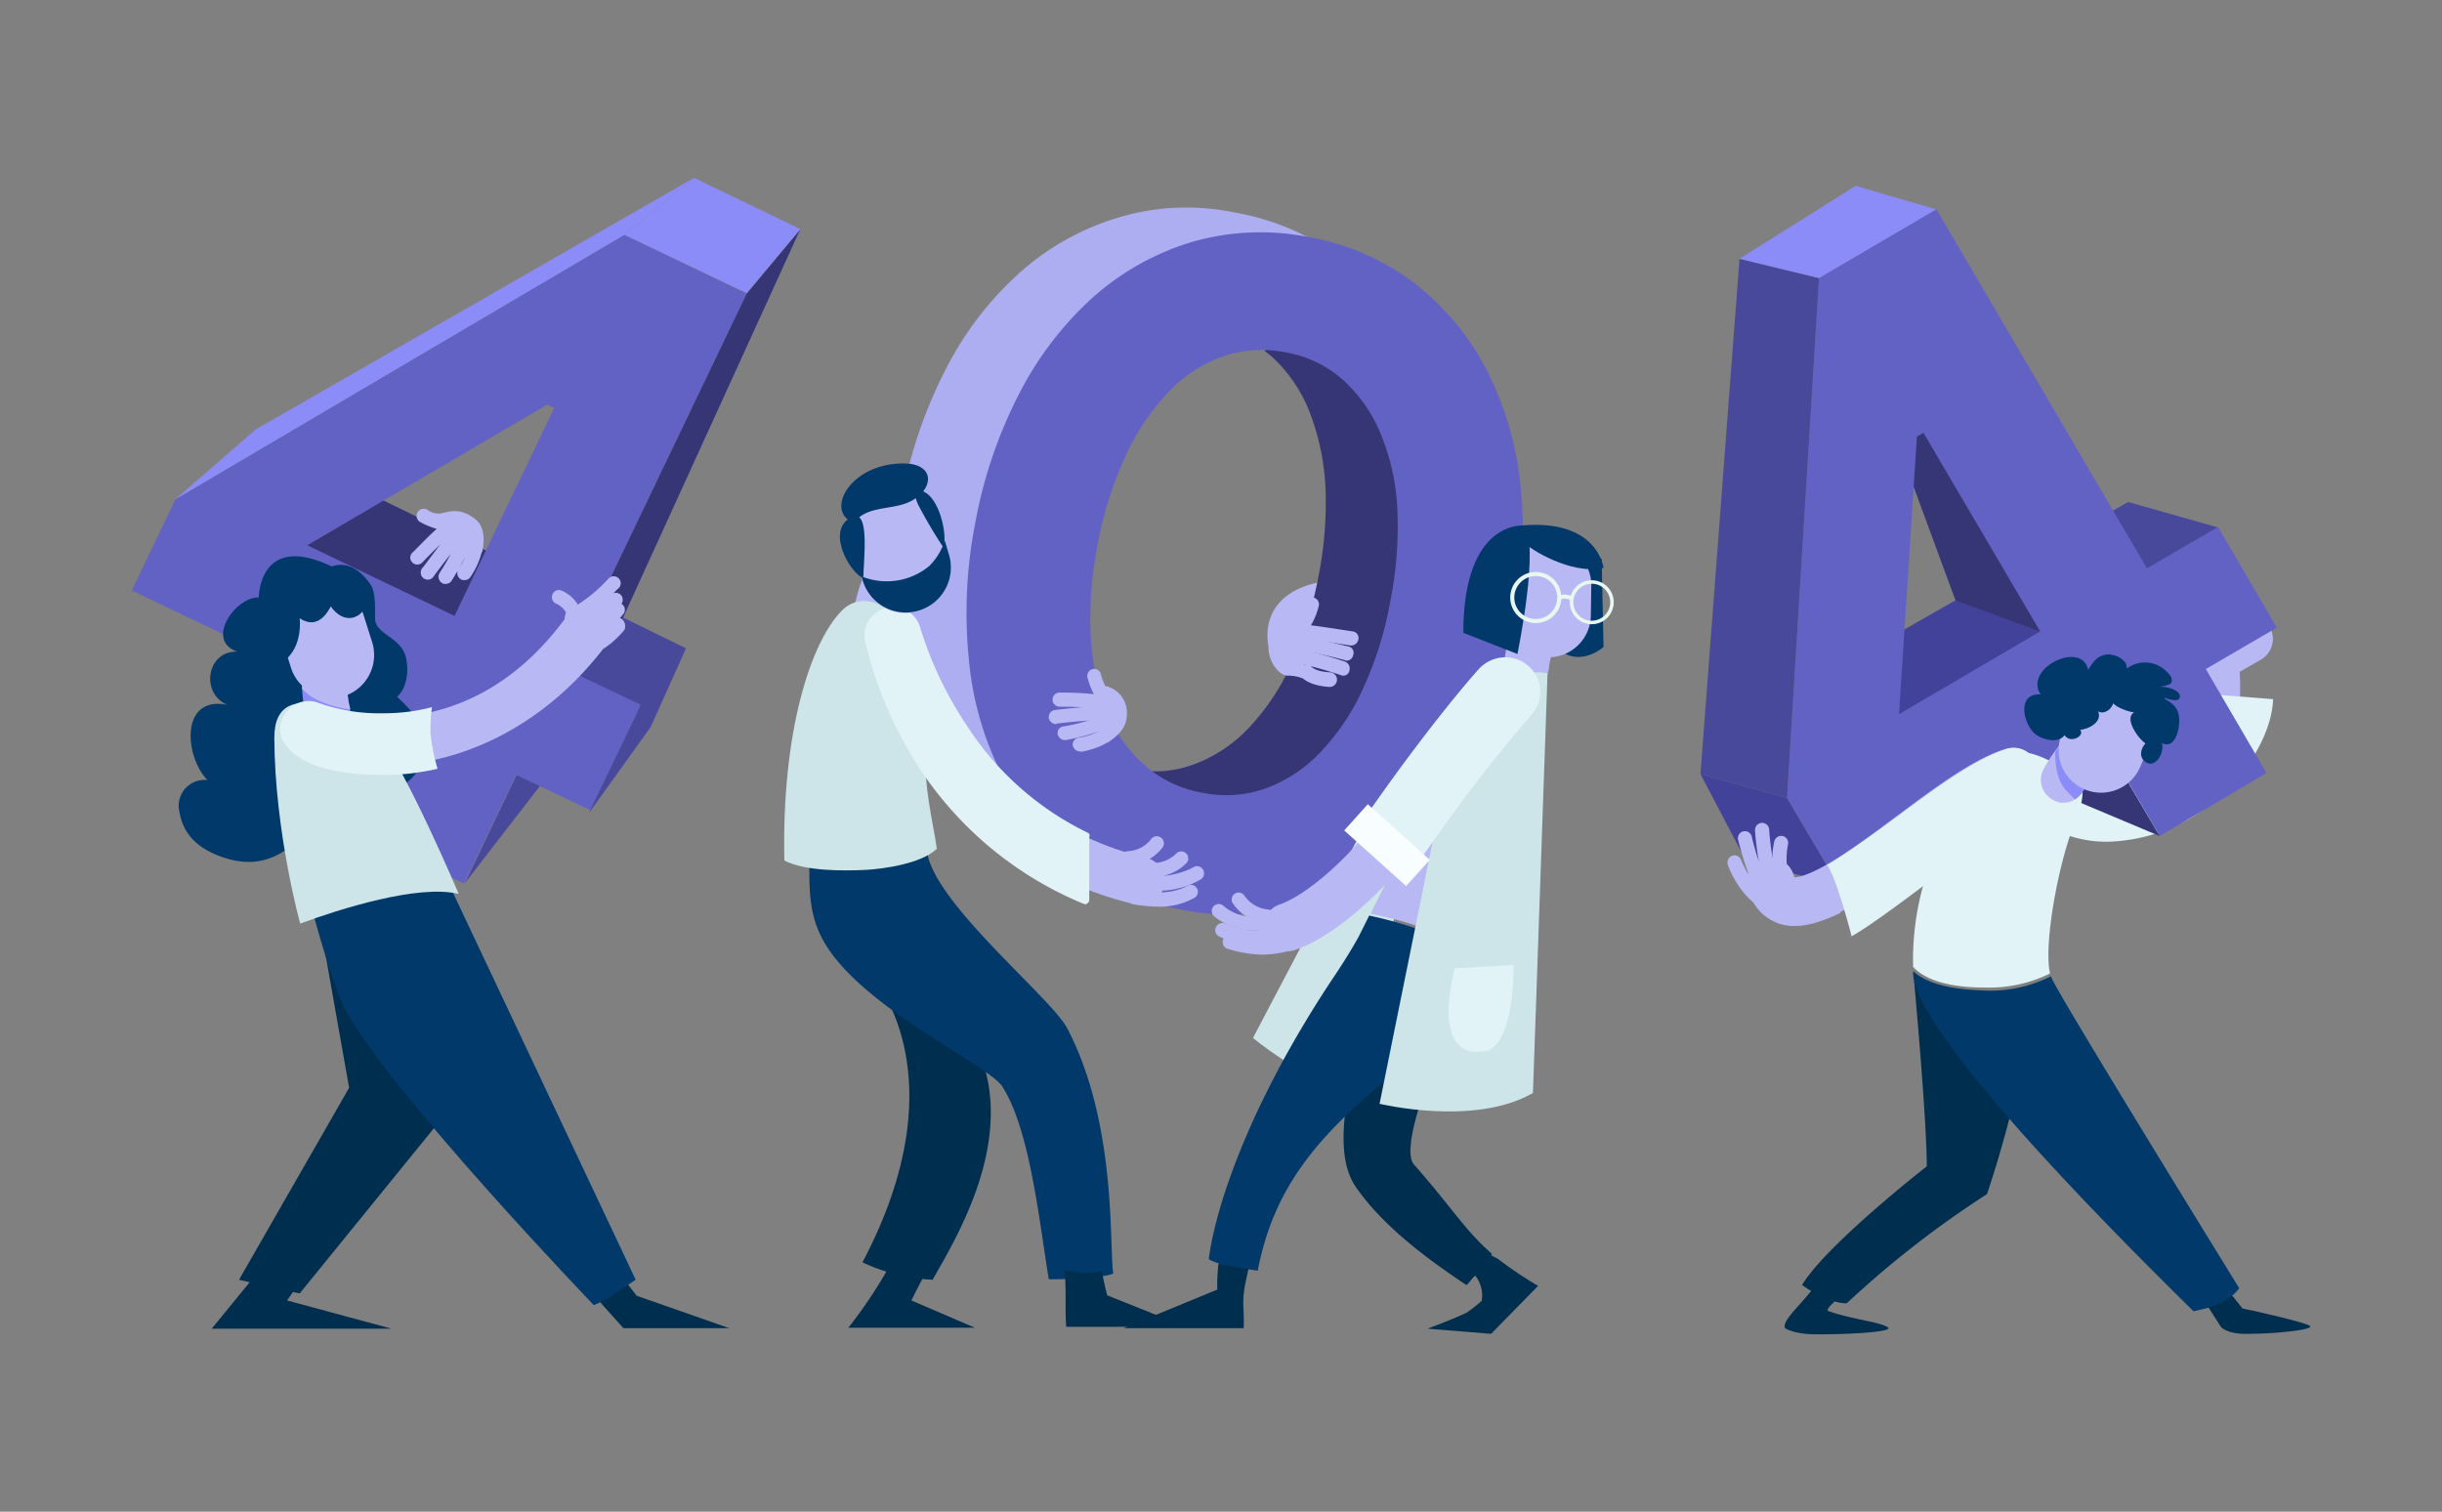 <svg id="OBJECTS" xmlns="http://www.w3.org/2000/svg" viewBox="0 0 519 321.3"><rect x="0" y="0" width="519" height="321.3" fill="#808080" stroke="none"/><defs><style>.cls-1{fill:#002e4f}.cls-2{fill:#b8b8f4}.cls-3{fill:#e1f3f6}.cls-4{fill:#42429b}.cls-5{fill:#49499b}.cls-6{fill:#363677}.cls-7{fill:#6262c4}.cls-8{fill:#8c8cf9}.cls-9{fill:#00396a}.cls-10{fill:#cde5e8}.cls-13{fill:none;stroke:#e8f7ef;stroke-miterlimit:10;stroke-width:.87px}</style></defs><path class="cls-1" d="M385.8 273.3c-3.3 4.3-7.2 7.5-6.4 9 0 0 1.8 1.3 6.6 1.3 8.4 0 16.6-.6 15.2-1.5-1.9-1.2-7.3-1.6-12.5-3.4-1.3-.4 2.8-2.9 1.7-3.3a37.44 37.44 0 0 1-4.6-2.1ZM472 282s1.1 1.5 5.3 1.5c7.2 0 14.8-1 13.6-1.7-1.6-1-14.3-3.7-14.3-3.7l-2.8-3.5-4.8 2.7Z"/><path class="cls-2" d="M449.1 175.5a38.2 38.2 0 0 1-9.4-1.1 5.07 5.07 0 0 1 2.6-9.8c.2 0 11.6 3 18.3-2.7 4.5-3.8 6.2-11 5-21.4l-.4-3.3 10.3-5.8a5.06 5.06 0 1 1 5 8.8l-4.5 2.6c.7 12.2-2.3 21.3-8.9 26.9-5.6 4.6-12.5 5.8-18 5.8Z"/><path class="cls-3" d="M466.6 147.3c-.2 7.4-2.2 12.7-5.9 15.9-7.3 6.3-19.8 3.1-20 3a5.57 5.57 0 0 0-6.8 3.9 5.49 5.49 0 0 0 3.9 6.8 25.34 25.34 0 0 0 10.4 2c21.6-.8 34.6-19.4 34.9-30.3Z"/><path class="cls-4" d="M436.9 121.5c-1.9-.9-3.8-1.8-5.7-2.8-17.9 10.2-40.8 23.2-41.2 23.7 0 0 11.4 18.1 12.1 18.8.5.5 28.6-19.7 48.9-34.4-4.6-1.8-9.5-3.2-14.1-5.3Z"/><path class="cls-5" d="M437.2 121c4.7 2.1 9.6 3.6 14.4 5.4 11.2-8.1 19.8-14.3 19.8-14.3l-19.1-5.4-20.5 11.6q2.7 1.5 5.4 2.7Z"/><path class="cls-6" d="m404.4 97.2 11.2 30.4 21.9 8.1-27.8-50.8-5.3 12.3zm34.3 46h-16.2l14.4 25.2 22.1 9.3-20.3-34.5z"/><path class="cls-7" d="m459 177.7-12.9-22.1-55.4 32.5-10.9-18.6L386.6 59l24.9-14.6 44.8 76.4 15.1-8.8 12.5 21.4-15.1 8.8 12.9 22.1ZM408.8 92l-1.4.8-3.8 59 30-17.6Z"/><path class="cls-4" d="m361.4 164.5 18.4 5.1 10.9 18.5-19.5-4.9-9.8-18.7z"/><path class="cls-5" d="m361.4 164.5 18.4 5.1 6.8-110.5-16.9-4.1-8.3 109.5z"/><path class="cls-8" d="m369.7 55 16.9 4.1 24.9-14.6-17.1-5L369.7 55z"/><path class="cls-1" d="M406.8 208.5s2.7 29.2 2.7 39.4c0 0-21.3 16.6-26.5 25.2 2.2 1.7 6.7 4 9.5 3.9a210 210 0 0 1 29.8-23.2s6.7-19.5 8.8-36Z"/><path class="cls-3" d="M421.9 209.9a29.35 29.35 0 0 0 13.8-3c-1.4-5.8 1.6-23 5.3-32.2 0 0 2.9-6.4.9-8.4-7.6-7.3-14-6.7-16-6.8-6.9 5.9-19.9 23.1-19.3 46 3.5 3.8 10.7 4.4 15.3 4.4Z"/><path class="cls-9" d="M468.8 278.1c2.8-.8 5.4-2 7.1-4.3-8.2-13.3-38.3-62.2-39.9-66 0-.1-.1-.2-.1-.3a28.79 28.79 0 0 1-14.8 3c-4.5-.2-10.9-.8-14.5-4.1v.7c.6 12.8 43 55.3 59.6 71.6.9-.2 1.8-.4 2.6-.6Z"/><path class="cls-2" d="M381.4 196.7a12.7 12.7 0 0 1-3.4-.5c-2.2-.7-5.2-2.6-6.6-7.4a5.06 5.06 0 1 1 9.7-2.9 3.93 3.93 0 0 1 .2.6c.5 0 2.6-.2 7.4-3 4.4-2.6 9.5-6.4 14.5-10.1 8.4-6.3 16.4-12.2 23-14.2a5.09 5.09 0 0 1 3.1 9.7c-5 1.6-12.6 7.2-20 12.7-10.7 8-20.3 15.1-27.9 15.1Z"/><path class="cls-2" d="M390.9 192.9c-.6-3-1.3-6.3-3.2-8.7-4.1 2.3-5.8 2.4-6.3 2.4-.1-.1-.1-.3-.2-.6a5.06 5.06 0 1 0-9.7 2.9 10.57 10.57 0 0 0 6.6 7.4 9.67 9.67 0 0 0 3.4.5c2.9 0 6.2-1.1 9.7-2.8a9.68 9.68 0 0 1-.3-1.1Z"/><path class="cls-3" d="M432.8 162.5a5 5 0 0 0-6.4-3.3c-6.6 2.1-14.6 8-23 14.2-5 3.7-10.2 7.5-14.5 10.1l-.6.3c1.9 2.5 5.2 14.9 5.2 15.2 5.4-2.8 31.2-22.5 36.8-28.4 1.9-2.1 3.3-5.5 2.5-8.1Z"/><path class="cls-2" d="M374.2 192.6a1.61 1.61 0 0 1-.9-.3c-4-2.8-6.1-8.3-6.1-8.6a1.49 1.49 0 0 1 2.8-1s1.9 4.9 5.1 7.2a1.46 1.46 0 0 1 .3 2.1 1.56 1.56 0 0 1-1.2.6Z"/><path class="cls-2" d="M374.2 188.9a1.43 1.43 0 0 1-1.2-.6c-1.9-2.7-3.4-9.1-3.6-9.8a1.49 1.49 0 1 1 2.9-.7c.4 1.8 1.8 6.9 3.1 8.8a1.48 1.48 0 0 1-.4 2.1 1.88 1.88 0 0 1-.8.2Z"/><path class="cls-2" d="M376.3 188.1a1.51 1.51 0 0 1-1.4-.9c-1.4-3.4-1.9-10.4-1.9-10.7a1.5 1.5 0 0 1 3-.2c.1 1.9.7 7.4 1.7 9.8a1.48 1.48 0 0 1-.8 1.9c-.2 0-.4.1-.6.1Z"/><path class="cls-2" d="M378.5 187.4a1.32 1.32 0 0 1-1.4-1.1 16.69 16.69 0 0 1 0-7.5 1.49 1.49 0 1 1 2.9.7 15.79 15.79 0 0 0 0 6.1 1.49 1.49 0 0 1-1.1 1.8Zm60-16.8a3.51 3.51 0 0 1-2-.5 4.83 4.83 0 0 1-2.3-6.4 32.84 32.84 0 0 1 3.5-5.3 4.76 4.76 0 0 1 7.3 6.1 17.2 17.2 0 0 0-2.2 3.3 4.56 4.56 0 0 1-4.3 2.8Z"/><path class="cls-8" d="m439.2 168.1 1.8 1.8a6.06 6.06 0 0 0 1.9-2 27 27 0 0 1 2.2-3.3 4.76 4.76 0 0 0-7.3-6.1c-.1.1-.5.6-1 1.3 0 2.9.3 6 2.4 8.3Z"/><path class="cls-2" d="M454.9 162.9a9.05 9.05 0 0 1-11.8 4.9 9.05 9.05 0 0 1-4.9-11.8l2.4-5.8a9.05 9.05 0 0 1 11.8-4.9 9.05 9.05 0 0 1 4.9 11.8Z"/><path class="cls-9" d="M439.2 155.3c-.7 3.1-5.2 2.1-6.9.5-2.3-2.2-3.7-8.5 1.4-8.2-3.7-5.6 8.8-11.6 10.1-5.2 1-1.7 2-3.1 4.1-3.3 1.6-.1 4.3 1.1 4.1 3a6.46 6.46 0 0 1 8 .2c.7.6 2.1 1.9 1.4 2.9-.4.5-2.2.7-2.9.9 1.1-.5 5.5.5 4.7 2.3-.4.9-2.6.1-3.2-.1v.2c2.4 1.3 3.4 2.6 3.1 5.6-.1 1.4-.8 3.9-2.4 4.1-.8.1-1.8-.4-1.8-1.3 2 2-.8 7.3-3.3 4.7-1-1-.5-2.7.4-3.6-1.5-.9-4.7-5.4-2.4-6.6-1.1 0-6-1.7-4.4-3.1.4 1.7-1.6 3.8-3.3 2.9 1 2.2-2 3.8-3.8 3.9 1.1 1.4-2.3 3.1-3.4 1Z"/><path class="cls-2" d="M269.6 137.3s-2.9-11.1 11.5-13.7l-1.1 13.3Z"/><path class="cls-10" d="M212 165.3a20.19 20.19 0 0 1-8.8-1.9c-13.1-6.2-14.5-24.7-14.6-25.5a5.06 5.06 0 1 1 10.1-.7c.3 3.7 2.4 14.1 8.8 17.1 5.3 2.5 13.5 0 23.7-7.3a5.09 5.09 0 1 1 5.9 8.3c-9.5 6.6-17.9 10-25.1 10Z"/><path d="M239 174.8c1.4-3.7 2.7-7.5 4.2-11.1-1-.1-2.1-.2-3.1-.4a24.83 24.83 0 0 1-12.5-6 29.94 29.94 0 0 1-7.9-11.6 48.91 48.91 0 0 1-3.2-16 83.94 83.94 0 0 1 1.4-19 78.58 78.58 0 0 1 5.7-18.3 50.07 50.07 0 0 1 8.9-13.6 30.42 30.42 0 0 1 11.6-7.9 25.62 25.62 0 0 1 13.8-1 24.45 24.45 0 0 1 10.3 4.4c1.4-2.9 3-5.7 4.5-8.5 1.7-3.3 3.4-6.7 4.9-10.1.7-1.5 1.2-3 1.8-4.5a53.27 53.27 0 0 0-16.8-6 50.33 50.33 0 0 0-24.8 1 55.27 55.27 0 0 0-20.9 11.6 70 70 0 0 0-15.8 20.5 98 98 0 0 0-9.4 27.5 99 99 0 0 0-1.4 29 71.64 71.64 0 0 0 7.1 24.8 55.74 55.74 0 0 0 15.2 18.5 51 51 0 0 0 20.9 9.7c2-4.4 3.8-8.6 5.5-13Z" style="fill:#adadf2"/><path class="cls-6" d="M307.7 98.5a71.64 71.64 0 0 0-7.1-24.8 55.74 55.74 0 0 0-15.2-18.5 51.42 51.42 0 0 0-5.4-3.7c-.6 1.5-1.2 3-1.8 4.4-1.6 3.4-3.2 6.8-4.9 10.1-1.5 2.8-3 5.7-4.5 8.6l1.5 1.2a31.65 31.65 0 0 1 8 11.7 51.56 51.56 0 0 1 3.4 16 80.41 80.41 0 0 1-1.5 19.1 86.24 86.24 0 0 1-5.6 18.2 49.35 49.35 0 0 1-9 13.7 30.75 30.75 0 0 1-11.7 7.9 23.9 23.9 0 0 1-9.9 1.5c-1.7 4-3.1 8.1-4.7 12.2s-3.2 7.9-5 11.9a5 5 0 0 0 1.2.2 50.38 50.38 0 0 0 24.8-1 56 56 0 0 0 20.9-11.6 70 70 0 0 0 15.8-20.5 98 98 0 0 0 9.4-27.5 103.18 103.18 0 0 0 1.3-29.1Z"/><path class="cls-7" d="M250.9 193.3a52.15 52.15 0 0 1-22.7-10 55.74 55.74 0 0 1-15.2-18.5 67.56 67.56 0 0 1-7.1-24.8 99 99 0 0 1 1.4-29 98 98 0 0 1 9.4-27.5A71.35 71.35 0 0 1 232.5 63a56 56 0 0 1 20.9-11.6 52.8 52.8 0 0 1 24.8-1 52.15 52.15 0 0 1 22.7 10 55.74 55.74 0 0 1 15.2 18.5 69.54 69.54 0 0 1 7.1 24.8 99 99 0 0 1-1.4 29 98 98 0 0 1-9.4 27.5 71.35 71.35 0 0 1-15.8 20.5 56 56 0 0 1-20.9 11.6 51.65 51.65 0 0 1-24.8 1Zm4.7-24.8a25 25 0 0 0 13.6-1 30.75 30.75 0 0 0 11.7-7.9 49.35 49.35 0 0 0 9-13.7 76 76 0 0 0 5.6-18.2 80 80 0 0 0 1.5-19.1 47.45 47.45 0 0 0-3.4-16 31.65 31.65 0 0 0-8-11.7 24.57 24.57 0 0 0-12.3-6 25.62 25.62 0 0 0-13.8 1 29.69 29.69 0 0 0-11.6 7.9 50.07 50.07 0 0 0-8.9 13.6 78.58 78.58 0 0 0-5.7 18.3 78.84 78.84 0 0 0-1.5 19 51.64 51.64 0 0 0 3.2 16 30.27 30.27 0 0 0 7.9 11.6 24.92 24.92 0 0 0 12.7 6.2Z"/><path class="cls-9" d="m340.4 118.8.4 18.7s-5.3 4.8-10.1 0l1.8-21Z"/><path class="cls-1" d="M318.4 267.6c-.3-.2-2.4-1.2-2.7-1.5a25.52 25.52 0 0 1-3.2 4 6.71 6.71 0 0 1 2.4 6.4 33.16 33.16 0 0 1-3.2 2.5c-2.9 1.4-8.3 3.4-8.3 3.4l13.5 1.1 10-10.2a82.76 82.76 0 0 1-8.5-5.7Zm-52.8.7c-2.1-.4-4.9 1.3-6.6 0a42 42 0 0 0-.3 5.8l-19.9 8.2h25.5c.2-2.7-.3-5.3.1-7.8.1-1.3 1-4.9 1.2-6.2Z"/><path class="cls-10" d="m288.8 177.8-22.5 42.8s9.1 7.7 18.1 10.3l16.9-50.5Z"/><path class="cls-1" d="M313.5 271.2a27.86 27.86 0 0 0 3.6-4.7c-5.8-5-8.7-10.1-16.6-19-3.3-3.7 5.4-24.7 7.5-28.2 3.8-6.3 4.4-10.9 7.3-21.8l-22 8.2c-5.2 18.8-11.3 37.5-5.2 46.5 6.5 9.5 17.9 17.1 23.5 20.9.2.2 1.7-2 1.9-1.9Z"/><path class="cls-2" d="M276.4 135.1a1.61 1.61 0 0 1-.9-.3 1.46 1.46 0 0 1-.3-2.1 12.93 12.93 0 0 0 2.2-4.5 1.47 1.47 0 0 1 2.9.5 14.77 14.77 0 0 1-2.7 5.7 1.21 1.21 0 0 1-1.2.7Zm37.4 67c6.6-18 12.1-46.2 14.2-57.5a20.39 20.39 0 0 0-3.2-1.1c-1.9-.5-4.3-1.2-6.3-.5a10.49 10.49 0 0 0-2.8 1.4 39.07 39.07 0 0 0-1.2 4.5s-14.1 26.9-23.2 45.3a86.06 86.06 0 0 1 22.5 7.9Z"/><path class="cls-9" d="m291 194.6-2.3 4.6c-1.8 3.2-3.7 6.2-5.6 9-18.1 27.3-24.9 49.1-26.2 59.4 1.7 1.3 8.3 2.1 10.4 2.5 3.3-17.1 12-28 27.6-40.8 5.2-4.3 9.1-9.8 12.5-14.3a52.1 52.1 0 0 0 6-12.3 86.89 86.89 0 0 0-22.4-8.1Z"/><path class="cls-2" d="M273.5 202.2a5 5 0 0 1-4.8-3.4 5.21 5.21 0 0 1 3.1-6.5c6.2-2.1 15.6-10.6 22-19.6 12.9-18.3 22-28.5 22.4-28.9a5.1 5.1 0 0 1 7.6 6.8 332 332 0 0 0-21.6 28c-6.3 8.9-17.4 20-26.9 23.3a6.72 6.72 0 0 1-1.8.3Z"/><path class="cls-2" d="M324.4 146.3h-.4a4.79 4.79 0 0 1-4.4-5.1 30.43 30.43 0 0 1 1.4-6.3 4.81 4.81 0 1 1 9.1 3.1 21.15 21.15 0 0 0-.9 3.8 4.81 4.81 0 0 1-4.8 4.5Z"/><path class="cls-2" d="M325.8 141.2a22 22 0 0 0 2.7 2.6 4.66 4.66 0 0 0 .6-2 19.28 19.28 0 0 1 .9-3.8 4.81 4.81 0 0 0-8.5-4.3c.6 2.7 2.8 5.8 4.3 7.5Z"/><path class="cls-2" d="M338.1 130.9a9 9 0 0 1-9.2 8.8 9 9 0 0 1-8.8-9.2l.1-6.3a9 9 0 0 1 9.2-8.8 9 9 0 0 1 8.8 9.2Zm-71.8 69.9a18.71 18.71 0 0 1-7.1-1.7 1.52 1.52 0 0 1 1.2-2.8c3.9 1.7 7.1 1.9 9 .7a1.46 1.46 0 0 1 1.5 2.5 7.78 7.78 0 0 1-4.6 1.3Z"/><path class="cls-2" d="M268.1 202.9a26 26 0 0 1-6.4-1l-.7-.2a1.49 1.49 0 1 1 .7-2.9l.7.2c3.6.9 6 1.5 11.3.1a1.49 1.49 0 1 1 .7 2.9 23.65 23.65 0 0 1-6.3.9Zm-1.9-5.1a13.43 13.43 0 0 1-8.1-3 1.49 1.49 0 1 1 2-2.2 9.43 9.43 0 0 0 8.2 2 1.49 1.49 0 1 1 .7 2.9 13.33 13.33 0 0 1-2.8.3Z"/><path class="cls-2" d="M269.3 196.2h-.2a9.42 9.42 0 0 1-7.2-4.4 1.48 1.48 0 0 1 2.6-1.4 6.83 6.83 0 0 0 5 2.9 1.5 1.5 0 0 1 1.3 1.7 1.52 1.52 0 0 1-1.5 1.2Zm17.9-59h-.2c-2.5-.4-9.2-1.5-10.8-1.5a1.5 1.5 0 0 1 0-3c2.1 0 10.4 1.4 11.3 1.5a1.41 1.41 0 0 1 1.2 1.7 1.58 1.58 0 0 1-1.5 1.3Z"/><path class="cls-2" d="M286.2 140.4a.6.6 0 0 1-.4-.1c-.1 0-7.2-2-10.5-2.1a1.5 1.5 0 0 1 .2-3c3.6.2 10.8 2.2 11.1 2.2a1.36 1.36 0 0 1 1 1.8 1.4 1.4 0 0 1-1.4 1.2Z"/><path class="cls-2" d="M285.5 143.6a.9.9 0 0 1-.5-.1c-6.7-2.2-8.4-2.3-9.3-2.4a6 6 0 0 1-1.2-.2 1.49 1.49 0 1 1 .7-2.9 1.48 1.48 0 0 0 .7.1c1.1.1 2.9.2 9.9 2.5a1.58 1.58 0 0 1 1 1.9 1.29 1.29 0 0 1-1.3 1.1Z"/><path class="cls-2" d="M282.5 146h-.1c-6.7-.5-7-4.1-7-4.6l3-.1v-.1s.3 1.5 4.3 1.7a1.55 1.55 0 0 1-.2 3.1Z"/><path class="cls-2" d="M276.9 144.2a8.55 8.55 0 0 0-3.3-.6c-1.7 0-4-2.9-4-5.9 0 0-.8-8.8 8.5-4.8Z"/><path class="cls-10" d="m306.2 170.4-13 64.2s20.2 4.9 32.6-2.3l3.1-89.2c0 .1-13.9-4.8-22.7 27.3Z"/><path class="cls-3" d="m309.2 205.8 12.5-.7s.3 19.1-7.2 18.4c.1 0-10.2 2.2-5.3-17.7Zm15.7-64.2a7.58 7.58 0 0 0-5-1.9 7.67 7.67 0 0 0-5.6 2.5c-.4.4-9.5 10.6-22.5 29.1-.9 1.2-1.8 2.4-2.8 3.7l-1.3 1.6 1.4 1.5c1.5 1.6 3.2 3.2 4.7 4.7l2.5 2.5 1.8 1.8 1.7-2c1.5-1.8 2.9-3.6 4.1-5.3a339.36 339.36 0 0 1 21.5-27.8 7.23 7.23 0 0 0-.5-10.4Z"/><path transform="rotate(-48.06 294.81 179.611)" style="fill:#f8fdff" d="M291.02 170.75h7.5v17.7h-7.5z"/><path class="cls-9" d="m311 134.5 11.5 4.5s4.9-23.7 1.3-27.3c0 0-12.8-1.2-12.8 22.8Z"/><path class="cls-9" d="M324.5 115.8c.4.6 9.3 6.5 16.3 4.9 0 0-1.2-10.5-17.5-9Z"/><circle class="cls-13" cx="326.4" cy="127" r="5"/><circle cx="338.3" cy="128" r="4.3" style="stroke-width:.75px;fill:none;stroke:#e8f7ef;stroke-miterlimit:10"/><path class="cls-13" d="M331.4 127s1.7-.6 2.6.3"/><path class="cls-2" d="M186.2 135.7h-.4a4.79 4.79 0 0 1-4.4-5.1 28.9 28.9 0 0 1 1.4-6.2 4.81 4.81 0 1 1 9.1 3.1 21.15 21.15 0 0 0-.9 3.8 4.94 4.94 0 0 1-4.8 4.4Z"/><path class="cls-1" d="M183.3 268.3a39.27 39.27 0 0 0 14.9 3.7c5.2-9.2 20.7-34 6.6-54.4l-20-10.7c0-.1 20 20.7-1.5 61.4Z"/><path class="cls-1" d="M193.7 276.4s1.8-3.7 3.3-6.3c-1.1-.1-5.9-.3-7.9-1.1a100.91 100.91 0 0 1-8.8 13.2h26.9Z"/><path class="cls-9" d="M226.9 218.7c-3.3-6.5-27.6-26-29.8-37.2a28.68 28.68 0 0 1-.5-3.1c-3.9 2.1-9 2.6-13 2.8-4.5.2-7.3.5-11.7-1.6.4 7-.8 13.7 3.3 20.7 8.1 14 34.8 26 37.8 30.6 5.9 9.1 7.9 28.9 9.9 41 3.2 0 10.6-.1 13.7-1.2-.9-6.2.8-31.7-9.7-52Z"/><path class="cls-1" d="M235.3 275.3s-.9-3.5-1.1-5.2c-3.1 1.1-4.9 0-8 0 .5 3 .1 8.6.4 11.9H252Z"/><path class="cls-10" d="M183.8 184.9c3.9-.2 12-1.3 15.3-4.5-.7-5.3-3-13.9-2.2-20.8 2.8-23.4-8.6-30.4-8.6-30.4s-5.3-3.7-9.5.7c-6.4 6.6-12.7 25.3-12.1 53 4.5 2.3 12.5 2.2 17.1 2Z"/><path class="cls-2" d="M242.4 192.3a4.87 4.87 0 0 1-1.2-.1c-18.4-4.3-34-15.3-45-31.9a85.54 85.54 0 0 1-11.3-24 5.11 5.11 0 1 1 9.9-2.5 79 79 0 0 0 10.1 21.2c9.7 14.4 22.8 23.6 38.7 27.3a5.14 5.14 0 0 1 3.8 6.1 5.22 5.22 0 0 1-5 3.9Z"/><path class="cls-3" d="M231.2 177a63.5 63.5 0 0 1-25.6-22.6 79.58 79.58 0 0 1-10-20.9 6 6 0 0 0-5.8-4.5 7.72 7.72 0 0 0-1.5.2 6.67 6.67 0 0 0-3.7 2.7 6 6 0 0 0-.7 4.5v.1a85.29 85.29 0 0 0 11.4 26.6 76.59 76.59 0 0 0 35 29c.1 0 .2.1.3.1a.76.76 0 0 0 .5-.2 1 1 0 0 0 .4-.7v-13.4a.66.66 0 0 0-.3-.9Z"/><path class="cls-2" d="M246.1 192.7a32.57 32.57 0 0 1-5.2-.5 1.53 1.53 0 1 1 .6-3c4.4.9 8.2.6 11-1a1.48 1.48 0 0 1 1.4 2.6 15 15 0 0 1-7.8 1.9Z"/><path class="cls-2" d="M246.3 189.3a8.58 8.58 0 0 1-2.2-.2 1.51 1.51 0 0 1 .4-3 16.16 16.16 0 0 0 9.2-1.8 1.41 1.41 0 0 1 2 .6 1.46 1.46 0 0 1-.5 2 17.26 17.26 0 0 1-8.9 2.4Z"/><path class="cls-2" d="M245 186.4h-.7a1.5 1.5 0 0 1 .2-3 7 7 0 0 0 5.4-1.9 1.49 1.49 0 1 1 2.3 1.9 10 10 0 0 1-7.2 3Zm-5.2-2.5a1.5 1.5 0 0 1 0-3 6.49 6.49 0 0 0 4.8-2.5 1.51 1.51 0 0 1 2.5 1.7 9.63 9.63 0 0 1-7.3 3.8Zm-4.8-33.7a1.43 1.43 0 0 1-1.2-.6 15.47 15.47 0 0 1-2.7-5.7 1.47 1.47 0 0 1 2.9-.5 12.93 12.93 0 0 0 2.2 4.5 1.55 1.55 0 0 1-.3 2.1 2.92 2.92 0 0 1-.9.2Z"/><path class="cls-2" d="M235.3 150.8h-.3a74.9 74.9 0 0 0-9.8-.6 1.5 1.5 0 0 1 0-3 71.67 71.67 0 0 1 10.4.7 1.54 1.54 0 0 1 1.2 1.7 1.59 1.59 0 0 1-1.5 1.2Z"/><path class="cls-2" d="M224.4 153.9a1.6 1.6 0 0 1-1.5-1.3 1.55 1.55 0 0 1 1.3-1.7c.9-.1 9.3-1.1 12-.7a1.47 1.47 0 1 1-.5 2.9c-1.7-.3-7.7.3-11.2.7a.1.1 0 0 1-.1.1Z"/><path class="cls-2" d="M226.3 157.3a1.59 1.59 0 0 1-1.5-1.2 1.41 1.41 0 0 1 1.2-1.7 36.3 36.3 0 0 0 6.3-1.6 31.37 31.37 0 0 1 3.4-1 1.46 1.46 0 0 1 .8 2.8c-1.5.4-2.4.7-3.3 1a51 51 0 0 1-6.7 1.7Z"/><path class="cls-2" d="M229.5 159.7a1.59 1.59 0 0 1-1.5-1.2 1.48 1.48 0 0 1 1.2-1.7c4.8-.8 5.8-2.6 5.8-2.6a1.58 1.58 0 0 1 1.9-1 1.45 1.45 0 0 1 .9 1.9c-.2.6-1.5 3.5-8.1 4.7 0-.1-.1-.1-.2-.1Z"/><path class="cls-2" d="m235.3 157.9-1.1-12.2a5.78 5.78 0 0 1 5.3 6c0 1.9-.6 3.9-4.2 6.2Zm-33.6-39.6a9.64 9.64 0 0 1-6.8 11.7 9.64 9.64 0 0 1-11.7-6.8l-1.7-6.4a9.64 9.64 0 0 1 6.8-11.7 9.64 9.64 0 0 1 11.7 6.8Z"/><path class="cls-9" d="M200.8 114.9a13.6 13.6 0 0 1-3.3 5.4 14.17 14.17 0 0 1-14.4 2.2l.2.7a9.57 9.57 0 0 0 18.5-4.9Z"/><path class="cls-9" d="M183.2 122.8c-3.6-2.3-7.5-11-1.8-13 3.5-1.2 2.1 9.6 2.1 12.7Z"/><path class="cls-9" d="M180.3 110.5c-4.3-3.1 1-12 11.7-12 6.6 0 6.6 5.1 2 7.8-3.8 2.3-9.7.9-12.5 4.8Z"/><path class="cls-9" d="M200.8 116.8a101.14 101.14 0 0 1-5.7-9.6c-.7-1.7-1.7-4.5 1.6-2.5 2.8 1.7 4.3 7.6 4 10.7Z"/><path class="cls-5" d="M125.2 138.1a53.31 53.31 0 0 0-4.9 4.6l-21.5 45 16-20.7 17-35.2Z"/><path class="cls-6" d="M112.4 130.7c1.6-2.1 3.1-4.6 4.8-6.9l-37.7-18.4-35.8 3.6 62.7 28.9c2.1-2.4 4.2-4.7 6-7.2Z"/><path class="cls-5" d="M117.8 124.1c-2 2.5-3.6 5.5-5.6 7.8-1.7 2.1-3.5 4.2-5.2 6.3l28.5 13.1 10.3-13.5Z"/><path class="cls-7" d="M74.9 176.3 86 153.2l-58-27.7 9.3-19.4 95.4-56.2 26 12.5-38.3 79.9 15.8 7.5-10.7 22.4-15.8-7.5-11.1 23.1Zm42.9-89.6-1.5-.7-51 29.9 31.3 15Z"/><path class="cls-5" d="m136.2 149.8 9.6-12-7.5 16.7-13.2 18.4 11.1-23.1z"/><path class="cls-6" d="m132.5 131.1 37.6-82.4-11.4 13.7-38.3 79.9c1.1-1.1 11.5-10.6 12.1-11.2Z"/><path class="cls-8" d="m37.3 106.1 17-14.8 93.2-53.5-14.8 12.1-95.4 56.2z"/><path class="cls-8" d="m132.7 49.9 26 12.4 11.4-13.6-22.6-10.9-14.8 12.1z"/><path class="cls-2" d="M100.7 110.1c-3.2-2.3-5.4-1.3-6.9-1a3.79 3.79 0 0 1-2.9-.7 1.51 1.51 0 0 0-1.7 2.5 16.56 16.56 0 0 0 3.6 1.5c-2.5 2.3-5 5-5.2 5.1a1.45 1.45 0 0 0 .1 2.1 1.43 1.43 0 0 0 1 .4 1.61 1.61 0 0 0 1.1-.5s1.8-1.9 3.8-3.8c-1.8 2.3-3.5 4.7-3.9 5.1a1.55 1.55 0 0 0 .3 2.1 1.61 1.61 0 0 0 .9.3 1.43 1.43 0 0 0 1.2-.6c1-1.4 2.4-3.2 3.7-4.9a39 39 0 0 1-2.4 4.1 1.6 1.6 0 0 0 .5 2.1 1.08 1.08 0 0 0 .8.2 1.46 1.46 0 0 0 1.3-.7c.5-.8.9-1.5 1.3-2.1a1.48 1.48 0 0 0 .6 1.8 1.2 1.2 0 0 0 .8.2 1.46 1.46 0 0 0 1.3-.7 16.53 16.53 0 0 0 2.4-5.3h.1c.8-4.1-.2-6.1-1.8-7.2Zm-3 10.5a22.41 22.41 0 0 0 1.1-2.2 9 9 0 0 1-1.1 2.2Z"/><path class="cls-9" d="M55 127c-4.7-.3-11.6 9-4.6 11.5-6.4-.2-7.9 8.8-2.1 11.3-10.2-2-9 11.2-4.2 16a5.5 5.5 0 0 0-6.1 6c.5 3.4 1.9 8.2 10.3 10.7s13.7-2.2 17.9-6.7c2.7 5.5 16-1.9 14.6-8.5 5 1.8 9.5-3.9 9.6-8.5s-3-7.9-6-10.7c2.1-1.9 2.5-5.5 1.9-8.2-.9-4.5-6.6-5-6.6-8.5 0-1.3.2-5.2-.8-6.9-1.7-2.7-4.7-5.4-8.4-4.1C55 113 55 127 55 127Z"/><path class="cls-1" d="M64.1 272c-4.3-.8-5-.5-9.3-1.6l-9.8 12h38.2l-22.2-6Zm71.2 3.4-2.3-3a30.22 30.22 0 0 1-6.5 3.2l6 6.7H155Z"/><path class="cls-1" d="M50.8 272c4.3 1 8.6 2.1 12.9 2.9L95.3 236l-5.4-15.4-22.1-25.5 6.4 36.1Z"/><path class="cls-9" d="M93.8 184.5c-8.7-2.3-20.4.6-28.8 3.8 0 0 5.2 20.6 8.6 26.7 9.9 17.9 52.6 62.4 52.6 62.4 2.3-.8 6.9-4.1 8.9-5.4Z"/><path class="cls-10" d="M63.8 196.3c8.4-3.1 25.1-8.4 33.7-6.3 0 0-11.4-26.8-16.6-32.7-3.5-4-22.6-15.2-22.6-.5.1 20.1 5.5 39.5 5.5 39.5Z"/><path class="cls-8" d="M71.2 155.5c-.1 0-.2.1-.3.1a4.82 4.82 0 0 1-5.9-3.4 31.4 31.4 0 0 1-.8-6.4 4.8 4.8 0 0 1 9.6-.1 18.44 18.44 0 0 0 .4 3.9 4.75 4.75 0 0 1-3 5.9Z"/><path class="cls-2" d="M74.4 150.8a3.55 3.55 0 0 0-.2-1 18.44 18.44 0 0 1-.4-3.9 4.72 4.72 0 0 0-4.8-4.7 4.87 4.87 0 0 0-4.8 4.8v.4c2.4 2.6 6.3 3.8 10.2 4.4Z"/><path class="cls-2" d="M79.1 136.5a9.17 9.17 0 0 1-5.8 11.4 9.17 9.17 0 0 1-11.4-5.8l-1.9-6a9.17 9.17 0 0 1 5.8-11.4 9.17 9.17 0 0 1 11.4 5.8Z"/><path class="cls-2" d="M132.3 131.7a.86.86 0 0 0-.6-.3 5.72 5.72 0 0 0 .7-.8 1.45 1.45 0 0 0-.1-2.1c-.1-.1-.2-.1-.2-.2a1.51 1.51 0 0 0-.2-1.9 1.4 1.4 0 0 0-1.5-.3 11.35 11.35 0 0 1 1.2-1.2 1.49 1.49 0 0 0-2.2-2 32.72 32.72 0 0 1-6.6 5.6 7.47 7.47 0 0 0-3.5-3 1.45 1.45 0 0 0-1.9.9 1.48 1.48 0 0 0 .8 1.9 4.58 4.58 0 0 1 2.1 1.9 4.2 4.2 0 0 0-.3 1.4c-22 29.7-51.1 19.2-52.4 18.7a5.1 5.1 0 1 0-3.7 9.5 55.35 55.35 0 0 0 17.7 2.8 50.29 50.29 0 0 0 6.5-.4c11-1.3 27.2-7.6 40.1-24.3a6.78 6.78 0 0 0 .9-.6c.3-.2.5-.4.8-.6a24.32 24.32 0 0 0 2.8-2.8 2 2 0 0 0-.4-2.2Z"/><path class="cls-3" d="m91.8 150.3-1.2.3a40.78 40.78 0 0 1-9.3 1 38.25 38.25 0 0 1-13.6-2.2 5.22 5.22 0 0 0-2.1-.4 6 6 0 0 0-5.6 3.8 5.3 5.3 0 0 0 .1 4.6c2.9 5.2 10.9 7.3 21.3 7.3a48.72 48.72 0 0 0 6.6-.4c1.3-.2 2.7-.4 4.1-.7l.9-.2a39.33 39.33 0 0 1-1.5-7.6 34.52 34.52 0 0 1 .3-5.5Z"/><path class="cls-9" d="M59.8 140.9c3.1-2 4.2-5.7 3.9-9.5 2.7 1.8 4.9.7 6.6-2.5 5.2 7.3 13.1-3.6 2.3-7.5-8.7-3.1-17.1 5.4-14.9 14Z"/></svg>